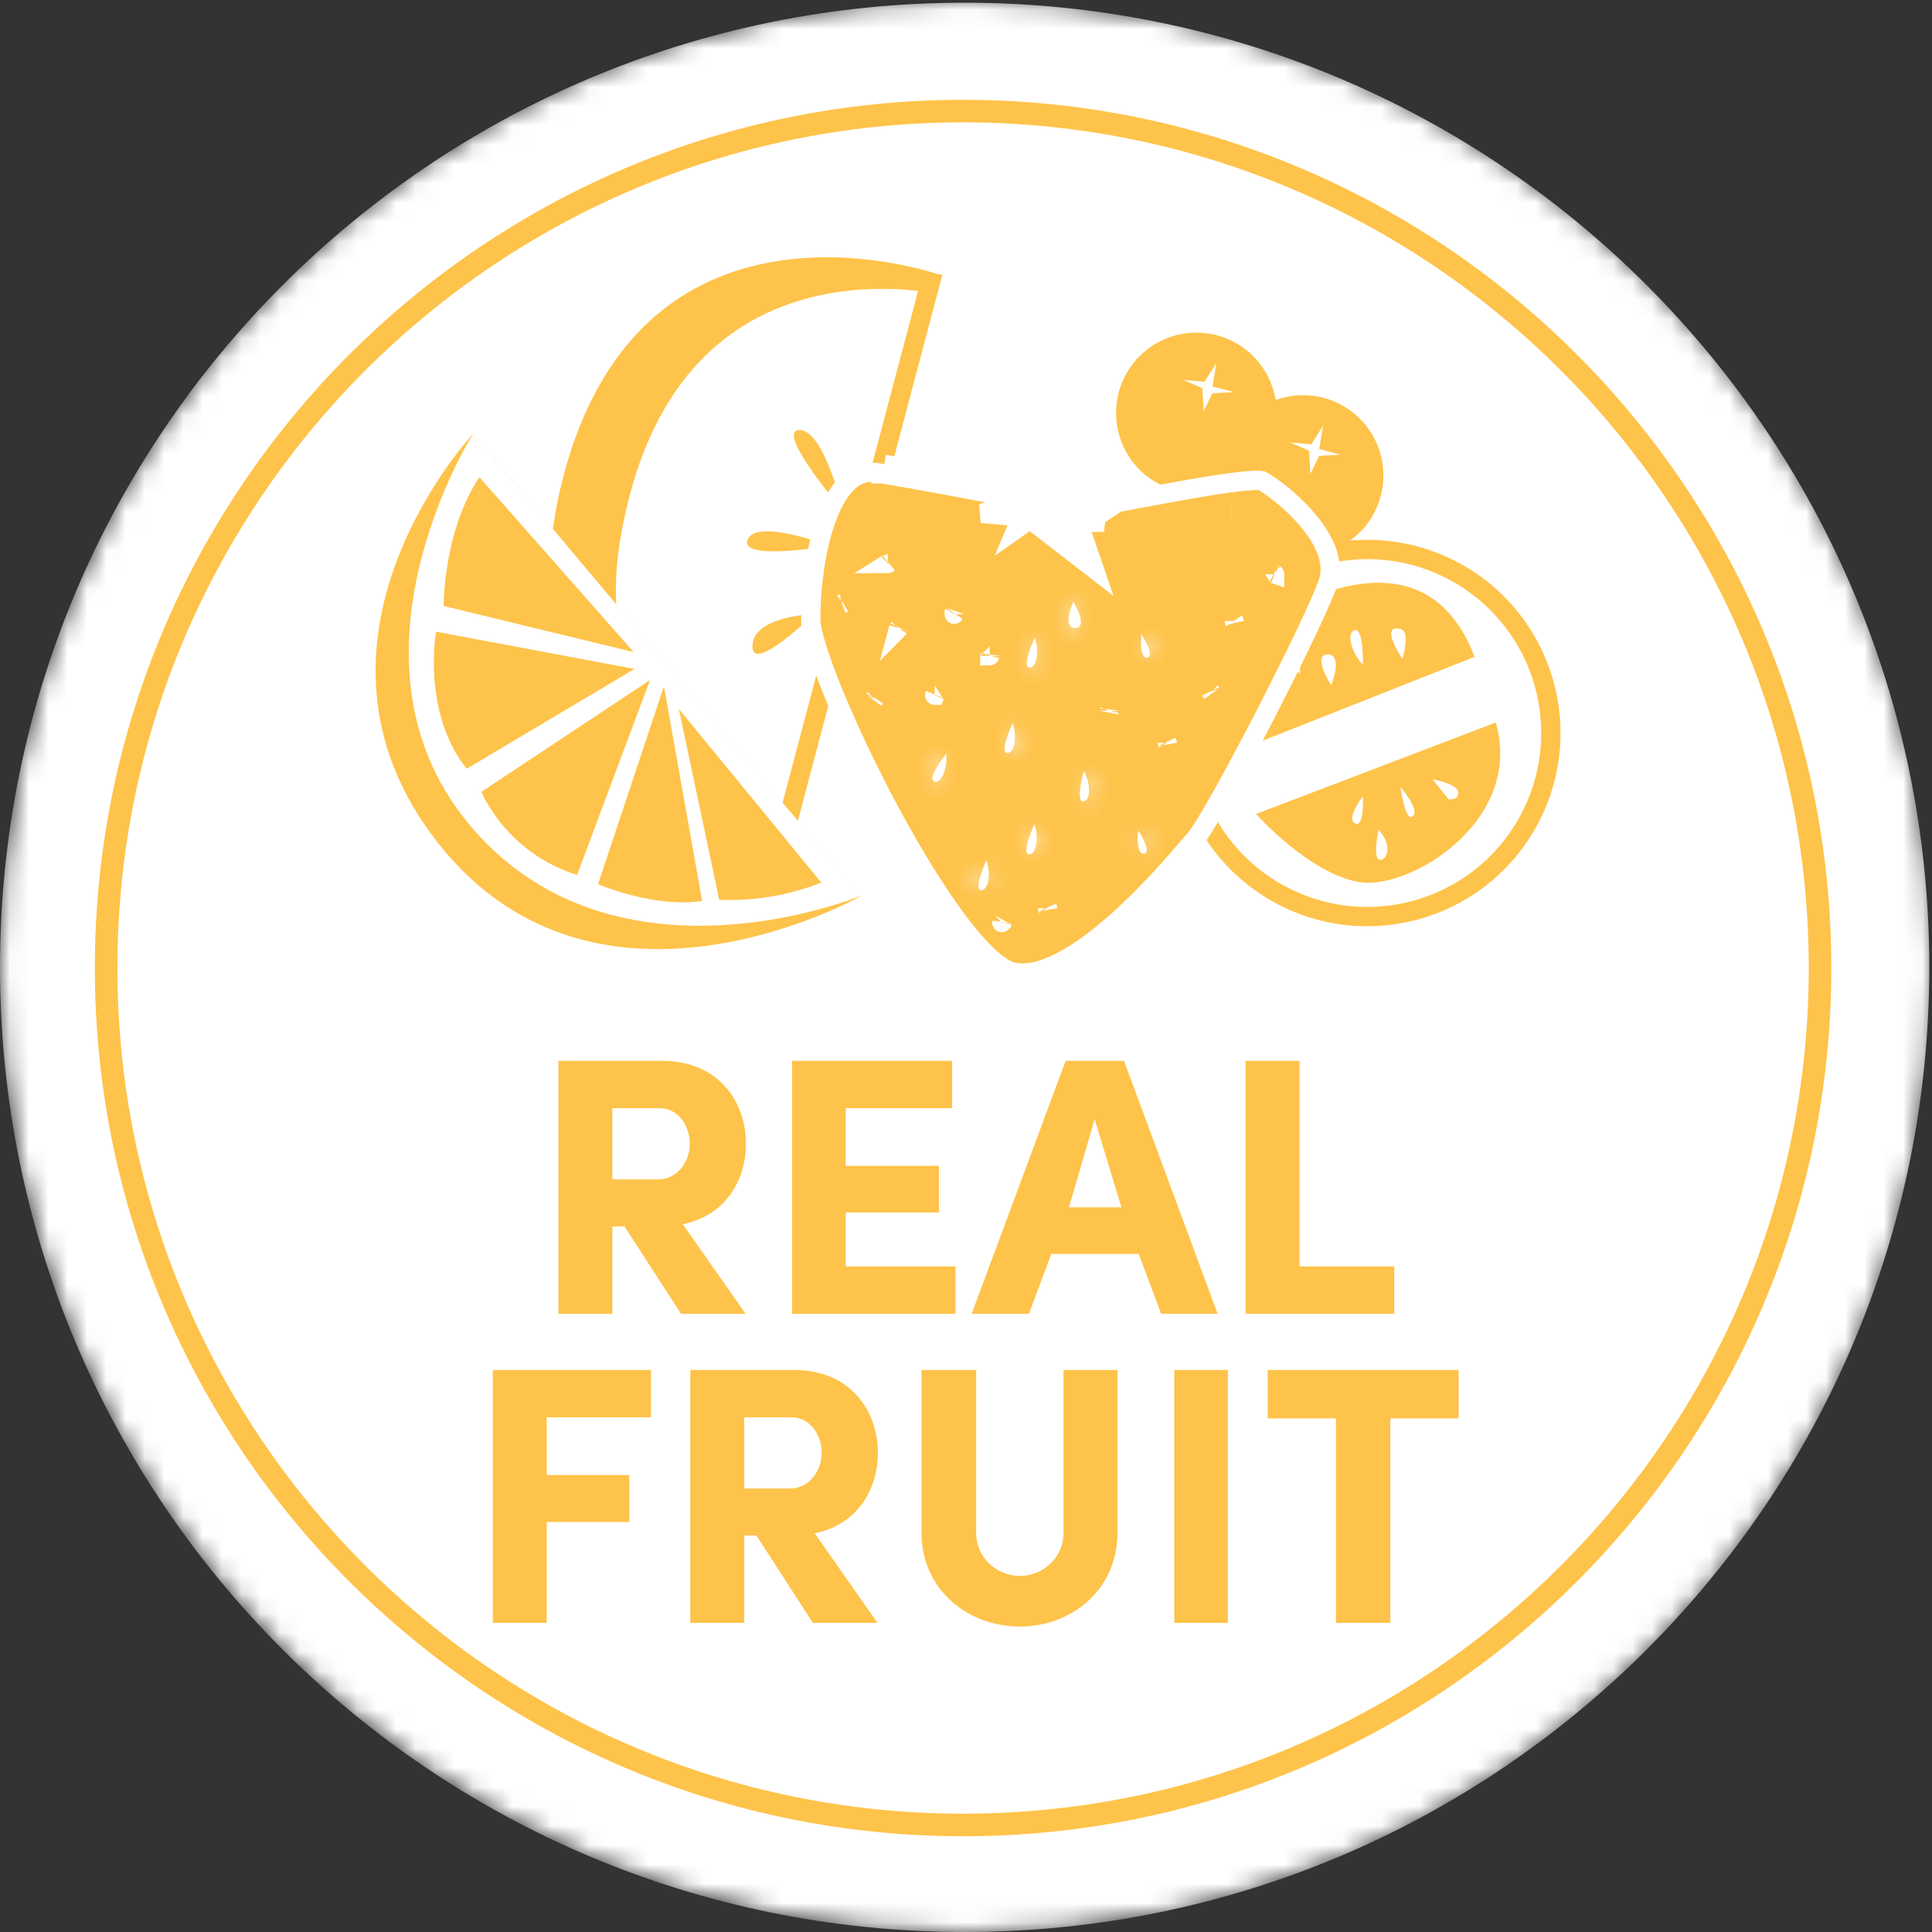 <svg xmlns="http://www.w3.org/2000/svg" fill="none" viewBox="0 0 100 100" height="100" width="100">
<rect x="0" y="0" width="100" height="100" fill="#333333" stroke="none"/>
<g clip-path="url(#clip0_8633_1587)">
<mask height="100" width="100" y="0" x="0" maskUnits="userSpaceOnUse" style="mask-type:luminance" id="mask0_8633_1587">
<path fill="white" d="M100 50C100 22.386 77.614 0 50 0C22.386 0 0 22.386 0 50C0 77.614 22.386 100 50 100C77.614 100 100 77.614 100 50Z"></path>
</mask>
<g mask="url(#mask0_8633_1587)">
<path fill="white" d="M49.93 100C77.506 100 99.86 77.646 99.86 50.07C99.86 22.494 77.506 0.14 49.93 0.14C22.354 0.14 0 22.494 0 50.07C0 77.646 22.354 100 49.93 100Z"></path>
<path fill="#FEC34A" d="M49.85 95.044C25.07 95.044 4.909 74.885 4.909 50.105C4.909 25.325 25.07 5.166 49.85 5.166C74.63 5.166 94.789 25.325 94.789 50.105C94.789 74.885 74.63 95.044 49.85 95.044ZM49.85 6.333C25.714 6.333 6.077 25.969 6.077 50.105C6.077 74.241 25.714 93.876 49.85 93.876C73.986 93.876 93.621 74.241 93.621 50.105C93.621 25.969 73.986 6.333 49.85 6.333Z"></path>
</g>
<path fill="#FEC34A" d="M71.588 24.974C71.788 22.688 70.097 20.672 67.81 20.471C65.523 20.271 63.507 21.963 63.307 24.249C63.107 26.536 64.798 28.552 67.085 28.753C69.372 28.953 71.388 27.261 71.588 24.974Z"></path>
<path fill="white" d="M67.869 22.998L68.484 22.032L68.282 23.243L69.383 23.533L68.273 23.597L67.824 24.527L67.759 23.331L66.772 22.902L67.869 22.998Z"></path>
<path fill="#FEC34A" d="M66.065 21.736C66.265 19.449 64.573 17.433 62.286 17.233C60 17.032 57.983 18.724 57.783 21.011C57.583 23.298 59.275 25.314 61.562 25.514C63.848 25.714 65.864 24.023 66.065 21.736Z"></path>
<path fill="white" d="M62.346 19.76L62.96 18.794L62.759 20.004L63.86 20.294L62.749 20.358L62.3 21.288L62.236 20.092L61.248 19.664L62.346 19.76Z"></path>
<path stroke="#FEC34A" fill="white" d="M79.025 42.647C76.427 47.205 70.625 48.794 66.067 46.195C61.509 43.596 59.921 37.795 62.52 33.237C65.118 28.679 70.92 27.09 75.478 29.689C80.036 32.288 81.624 38.089 79.025 42.647Z"></path>
<path fill="#FEC34A" d="M76.323 34L63.227 39.179C63.227 39.179 64.055 33.045 65.439 32.198C66.822 31.352 73.735 27.186 76.323 34Z"></path>
<path fill="#FEC34A" d="M77.423 37.396L65.013 42.132C65.013 42.132 67.778 45.243 70.377 45.658C72.977 46.072 78.884 42.5 77.423 37.396Z"></path>
<path fill="white" d="M74.147 40.333C74.147 40.333 75.42 40.558 75.474 40.99C75.529 41.421 74.986 41.378 74.986 41.378L74.147 40.333Z"></path>
<path fill="white" d="M72.49 40.723C72.49 40.723 73.527 41.948 73.121 42.25C72.715 42.553 72.49 40.723 72.49 40.723Z"></path>
<path fill="white" d="M70.542 41.214C70.542 41.214 69.648 42.372 70.141 42.62C70.633 42.867 70.542 41.214 70.542 41.214Z"></path>
<path fill="white" d="M71.356 42.946C71.356 42.946 71.045 44.37 71.376 44.492C71.707 44.614 72.177 43.847 71.356 42.946Z"></path>
<path fill="white" d="M72.591 34.108C72.591 34.108 72.989 32.766 72.558 32.587C72.126 32.407 71.562 32.52 72.591 34.108Z"></path>
<path fill="white" d="M70.55 34.412C70.55 34.412 70.58 32.427 70.102 32.622C69.624 32.816 70.057 33.93 70.55 34.412Z"></path>
<path fill="white" d="M68.908 35.477C68.911 35.413 69.539 33.902 68.723 33.871C68.087 33.875 68.49 34.806 68.908 35.477Z"></path>
<path fill="white" d="M67.278 34.882C67.278 34.882 67.46 32.75 66.572 33.312C66.076 33.596 67.278 34.882 67.278 34.882Z"></path>
<path fill="#FEC34A" d="M48.746 14.258C48.746 14.258 33.392 8.704 29.177 24.594C24.962 40.484 40.968 43.694 40.968 43.694L48.746 14.258Z"></path>
<path stroke="#FEC34A" fill="white" d="M31.636 27.695L31.636 27.694C32.352 23.558 33.786 20.707 35.504 18.746C37.222 16.785 39.249 15.686 41.196 15.091C43.147 14.495 45.017 14.406 46.403 14.467C47.095 14.498 47.663 14.566 48.056 14.626C48.087 14.631 48.118 14.636 48.148 14.64L40.635 43.015C40.323 42.9 39.879 42.72 39.352 42.468C38.288 41.958 36.895 41.152 35.573 39.97C32.945 37.62 30.574 33.773 31.636 27.695Z"></path>
<path fill="#FEC34A" d="M43.638 26.45C43.638 26.45 42.661 22.228 41.37 22.257C40.08 22.287 43.638 26.45 43.638 26.45Z"></path>
<path fill="#FEC34A" d="M42.948 28.251C42.948 28.251 39.13 26.8 38.697 27.937C38.264 29.073 42.948 28.251 42.948 28.251Z"></path>
<path fill="#FEC34A" d="M42.124 31.782C42.124 31.782 39 31.88 38.946 33.417C38.892 34.956 42.124 31.782 42.124 31.782Z"></path>
<path fill="#FEC34A" d="M24.487 22.45C24.487 22.45 14.447 33.21 22.687 43.651C30.928 54.093 44.541 46.389 44.541 46.389L24.487 22.45Z"></path>
<path fill="white" d="M24.487 22.45L44.554 46.367C44.554 46.367 32.035 51.557 24.509 42.937C16.983 34.317 24.487 22.45 24.487 22.45Z"></path>
<path fill="#FEC34A" d="M32.801 33.753L22.964 31.366C22.964 31.366 22.934 27.502 24.815 24.701L32.801 33.753Z"></path>
<path fill="#FEC34A" d="M32.842 34.624L22.572 32.697C22.572 32.697 21.817 36.848 24.153 39.792L32.842 34.624Z"></path>
<path fill="#FEC34A" d="M33.646 35.197L24.912 40.989C25.889 43.045 27.685 44.607 29.87 45.288L33.646 35.197Z"></path>
<path fill="#FEC34A" d="M35.138 36.698L37.226 46.571C39.048 46.649 40.836 46.34 42.512 45.684L35.138 36.698Z"></path>
<path fill="#FEC34A" d="M34.366 35.522L30.955 45.765C30.955 45.765 33.835 47.012 36.342 46.633L34.366 35.522Z"></path>
<path stroke="white" fill="#FEC34A" d="M45.666 24.523L45.646 24.518C44.942 24.339 44.402 24.511 43.95 24.908C43.472 25.328 43.077 26.015 42.767 26.872C42.151 28.58 41.95 30.753 41.964 32.09C41.967 32.355 42.064 32.831 42.27 33.502C42.473 34.159 42.766 34.96 43.132 35.857C43.864 37.648 44.875 39.797 45.995 41.891C47.116 43.986 48.339 46.013 49.491 47.566C50.068 48.343 50.619 48.99 51.123 49.466C51.638 49.952 52.059 50.216 52.372 50.298C53.072 50.48 53.934 50.29 54.913 49.788C55.881 49.29 56.89 48.523 57.844 47.672C59.513 46.182 60.952 44.492 61.651 43.672C61.751 43.554 61.836 43.455 61.904 43.376C62.007 43.258 62.19 42.989 62.444 42.573C62.693 42.167 62.993 41.647 63.328 41.048C63.996 39.851 64.795 38.349 65.574 36.834C66.353 35.318 67.111 33.791 67.701 32.544C68.299 31.275 68.698 30.348 68.79 29.995C69.05 28.963 68.484 27.831 67.598 26.813C66.742 25.831 65.711 25.098 65.313 24.882C65.304 24.88 65.278 24.875 65.228 24.871C65.141 24.864 65.019 24.862 64.861 24.869C64.545 24.883 64.127 24.927 63.633 24.994C62.647 25.127 61.403 25.347 60.164 25.576C59.728 25.656 59.292 25.738 58.869 25.817C58.095 25.963 57.364 26.1 56.754 26.206C56.282 26.289 55.873 26.355 55.565 26.394C55.413 26.413 55.275 26.426 55.162 26.43C55.106 26.432 55.046 26.432 54.987 26.427C54.948 26.423 54.841 26.413 54.733 26.355M45.666 24.523L54.968 25.914M45.666 24.523L45.686 24.526M45.666 24.523L45.686 24.526M54.733 26.355C54.73 26.354 54.727 26.352 54.724 26.351L54.968 25.914M54.733 26.355C54.733 26.356 54.733 26.356 54.734 26.356L54.968 25.914M54.733 26.355C54.68 26.328 54.509 26.268 54.191 26.183C53.89 26.102 53.501 26.011 53.053 25.913C52.156 25.716 51.04 25.497 49.947 25.291C48.854 25.085 47.789 24.894 46.996 24.754C46.6 24.684 46.272 24.627 46.044 24.588L45.779 24.542L45.709 24.53L45.692 24.527L45.687 24.526L45.686 24.526L45.686 24.526L45.77 24.033M54.968 25.914C54.089 25.449 45.77 24.033 45.77 24.033M45.77 24.033L45.686 24.526M45.77 24.033L45.686 24.526"></path>
<path stroke="white" fill="white" d="M56.533 26.872L57.132 27.027L56.537 27.04L55.697 26.72L55.811 27.054L55.513 27.06L55.89 27.285L56.041 27.728L56.624 29.432L53.608 27.098L53.318 26.872L53.016 27.083L52.619 27.36L52.873 26.758L52.191 26.696L50.802 26.571L51.337 26.44L52.535 26.146L51.762 25.693L55.352 26.42L55.445 26.439L55.539 26.422L57.822 26.014L57.464 26.253L56.533 26.872Z"></path>
<path stroke="white" fill="white" d="M55.962 19.61C55.624 20.258 55.372 20.852 55.188 21.392C55.194 21.358 55.2 21.324 55.206 21.291C55.314 20.7 55.441 20.181 55.54 19.809C55.576 19.677 55.608 19.563 55.634 19.472C55.693 19.489 55.765 19.516 55.849 19.554C55.887 19.572 55.925 19.591 55.962 19.61Z"></path>
<path stroke="white" fill="#FEC34A" d="M51.857 47.74C51.856 47.748 51.855 47.752 51.855 47.752C51.854 47.753 51.855 47.749 51.857 47.74Z"></path>
<path stroke="white" fill="#FEC34A" d="M54.213 47.01C54.214 47.012 54.214 47.013 54.214 47.013L54.213 47.01Z"></path>
<path stroke="white" fill="white" d="M49.396 31.782C49.393 31.787 49.391 31.789 49.391 31.789C49.391 31.79 49.392 31.787 49.396 31.782Z"></path>
<path stroke="white" fill="white" d="M45.266 36.166C45.263 36.172 45.261 36.174 45.261 36.174C45.261 36.174 45.262 36.172 45.266 36.166Z"></path>
<path stroke="white" fill="white" d="M48.386 35.978C48.384 35.983 48.383 35.986 48.383 35.986C48.382 35.986 48.383 35.984 48.386 35.978Z"></path>
<path stroke="white" fill="white" d="M43.618 31.238C43.615 31.24 43.612 31.241 43.612 31.241C43.612 31.241 43.614 31.24 43.618 31.238Z"></path>
<path stroke="white" fill="white" d="M57.422 36.779C57.422 36.786 57.42 36.791 57.42 36.791C57.42 36.791 57.42 36.787 57.422 36.779Z"></path>
<path stroke="white" fill="white" d="M51.229 33.941C51.229 33.948 51.228 33.953 51.227 33.953C51.227 33.953 51.227 33.949 51.229 33.941Z"></path>
<path stroke="white" fill="white" d="M46.512 32.527C46.509 32.535 46.507 32.538 46.506 32.539C46.506 32.539 46.507 32.535 46.512 32.527Z"></path>
<path stroke="white" fill="white" d="M45.96 29.164C45.955 29.169 45.951 29.171 45.95 29.171C45.95 29.171 45.953 29.169 45.96 29.164Z"></path>
<path stroke="white" fill="white" d="M63.871 32.14C63.871 32.14 63.87 32.138 63.868 32.135C63.87 32.138 63.871 32.139 63.871 32.14Z"></path>
<path stroke="white" fill="white" d="M63.733 26.525C63.736 26.525 63.737 26.525 63.737 26.525C63.737 26.525 63.736 26.525 63.733 26.525Z"></path>
<path stroke="white" fill="white" d="M62.682 35.827C62.682 35.827 62.68 35.825 62.677 35.818C62.68 35.823 62.682 35.827 62.682 35.827Z"></path>
<path stroke="white" fill="white" d="M65.97 29.721C65.975 29.723 65.978 29.724 65.978 29.725C65.978 29.725 65.975 29.724 65.97 29.721Z"></path>
<mask fill="white" id="path-48-inside-1_8633_1587">
<path d="M53.558 33.011C53.558 33.011 52.855 34.543 53.284 34.554C53.713 34.566 53.78 33.557 53.558 33.011Z"></path>
</mask>
<path fill="white" d="M53.558 33.011C53.558 33.011 52.855 34.543 53.284 34.554C53.713 34.566 53.78 33.557 53.558 33.011Z"></path>
<path mask="url(#path-48-inside-1_8633_1587)" fill="white" d="M53.558 33.011L54.484 32.634L53.613 30.492L52.649 32.594L53.558 33.011ZM53.558 33.011C52.649 32.594 52.649 32.594 52.649 32.594C52.649 32.594 52.649 32.595 52.649 32.595C52.649 32.595 52.649 32.595 52.649 32.595C52.648 32.596 52.648 32.596 52.648 32.597C52.647 32.598 52.647 32.6 52.646 32.602C52.644 32.606 52.641 32.612 52.638 32.618C52.632 32.632 52.623 32.651 52.613 32.675C52.592 32.723 52.563 32.79 52.53 32.87C52.465 33.027 52.38 33.247 52.307 33.476C52.242 33.682 52.158 33.983 52.147 34.27C52.142 34.401 52.144 34.667 52.281 34.938C52.358 35.089 52.483 35.253 52.676 35.376C52.87 35.501 53.076 35.549 53.258 35.554L53.31 33.555C53.439 33.558 53.6 33.593 53.757 33.694C53.913 33.794 54.01 33.924 54.064 34.032C54.116 34.134 54.133 34.22 54.14 34.264C54.147 34.31 54.146 34.34 54.145 34.347C54.145 34.358 54.145 34.339 54.158 34.28C54.17 34.226 54.189 34.159 54.213 34.081C54.263 33.925 54.326 33.762 54.38 33.631C54.406 33.567 54.429 33.515 54.445 33.478C54.453 33.461 54.459 33.447 54.462 33.438C54.465 33.434 54.466 33.431 54.467 33.429C54.467 33.428 54.467 33.428 54.467 33.427C54.467 33.427 54.467 33.427 54.467 33.427C54.467 33.428 54.467 33.428 54.467 33.428C54.467 33.428 54.467 33.428 54.467 33.428C54.467 33.428 54.467 33.428 53.558 33.011ZM53.258 35.554C53.837 35.569 54.209 35.211 54.388 34.923C54.556 34.654 54.626 34.355 54.657 34.124C54.718 33.662 54.671 33.094 54.484 32.634L52.632 33.388C52.644 33.417 52.664 33.487 52.675 33.59C52.686 33.69 52.684 33.787 52.674 33.859C52.662 33.947 52.649 33.933 52.69 33.867C52.714 33.828 52.773 33.747 52.883 33.675C53.005 33.597 53.155 33.551 53.31 33.555L53.258 35.554Z"></path>
<mask fill="white" id="path-50-inside-2_8633_1587">
<path d="M51.056 44.53C51.056 44.53 50.354 46.062 50.783 46.073C51.211 46.084 51.279 45.076 51.056 44.53Z"></path>
</mask>
<path fill="white" d="M51.056 44.53C51.056 44.53 50.354 46.062 50.783 46.073C51.211 46.084 51.279 45.076 51.056 44.53Z"></path>
<path mask="url(#path-50-inside-2_8633_1587)" fill="white" d="M51.056 44.53L51.983 44.153L51.112 42.011L50.148 44.113L51.056 44.53ZM51.056 44.53C50.148 44.113 50.148 44.113 50.147 44.113C50.147 44.113 50.147 44.113 50.147 44.114C50.147 44.114 50.147 44.114 50.147 44.114C50.147 44.115 50.147 44.115 50.146 44.116C50.146 44.117 50.145 44.119 50.144 44.121C50.142 44.125 50.14 44.13 50.136 44.137C50.13 44.151 50.122 44.17 50.111 44.194C50.09 44.242 50.062 44.309 50.029 44.389C49.964 44.546 49.878 44.766 49.806 44.995C49.74 45.201 49.656 45.501 49.645 45.789C49.64 45.92 49.642 46.186 49.78 46.457C49.856 46.608 49.981 46.771 50.174 46.895C50.368 47.02 50.574 47.068 50.756 47.073L50.809 45.074C50.937 45.077 51.099 45.112 51.256 45.213C51.411 45.313 51.508 45.443 51.563 45.551C51.615 45.653 51.632 45.739 51.638 45.783C51.645 45.829 51.644 45.859 51.644 45.866C51.643 45.877 51.643 45.857 51.657 45.799C51.669 45.745 51.687 45.678 51.712 45.6C51.761 45.444 51.825 45.28 51.878 45.15C51.904 45.086 51.927 45.033 51.943 44.997C51.951 44.979 51.957 44.966 51.961 44.957C51.963 44.953 51.964 44.95 51.965 44.948C51.965 44.947 51.966 44.946 51.966 44.946C51.966 44.946 51.966 44.946 51.966 44.946C51.966 44.946 51.966 44.946 51.966 44.946C51.965 44.947 51.965 44.947 51.965 44.947C51.965 44.947 51.965 44.947 51.056 44.53ZM50.756 47.073C51.335 47.088 51.707 46.73 51.887 46.442C52.054 46.172 52.124 45.874 52.155 45.643C52.217 45.181 52.17 44.613 51.983 44.153L50.13 44.907C50.142 44.936 50.162 45.006 50.173 45.109C50.184 45.209 50.182 45.306 50.172 45.378C50.161 45.466 50.147 45.452 50.188 45.386C50.213 45.346 50.271 45.266 50.382 45.194C50.503 45.115 50.653 45.07 50.809 45.074L50.756 47.073Z"></path>
<mask fill="white" id="path-52-inside-3_8633_1587">
<path d="M52.411 37.429C52.411 37.429 51.709 38.961 52.137 38.972C52.566 38.983 52.633 37.975 52.411 37.429Z"></path>
</mask>
<path fill="white" d="M52.411 37.429C52.411 37.429 51.709 38.961 52.137 38.972C52.566 38.983 52.633 37.975 52.411 37.429Z"></path>
<path mask="url(#path-52-inside-3_8633_1587)" fill="white" d="M52.411 37.429L53.338 37.052L52.466 34.91L51.502 37.012L52.411 37.429ZM52.411 37.429C51.502 37.012 51.502 37.012 51.502 37.012C51.502 37.012 51.502 37.012 51.502 37.012C51.502 37.013 51.502 37.013 51.502 37.013C51.502 37.013 51.501 37.014 51.501 37.015C51.5 37.016 51.5 37.018 51.499 37.02C51.497 37.024 51.494 37.029 51.491 37.036C51.485 37.05 51.477 37.069 51.466 37.093C51.445 37.141 51.416 37.208 51.383 37.288C51.319 37.445 51.233 37.665 51.16 37.894C51.095 38.1 51.011 38.4 51 38.688C50.995 38.819 50.997 39.085 51.134 39.355C51.211 39.507 51.336 39.67 51.529 39.794C51.723 39.919 51.929 39.967 52.111 39.972L52.163 37.972C52.292 37.976 52.453 38.011 52.611 38.112C52.766 38.212 52.863 38.342 52.918 38.45C52.969 38.552 52.987 38.638 52.993 38.681C53 38.728 52.999 38.758 52.998 38.765C52.998 38.776 52.998 38.756 53.011 38.697C53.023 38.644 53.042 38.576 53.067 38.499C53.116 38.343 53.179 38.179 53.233 38.049C53.259 37.985 53.282 37.932 53.298 37.896C53.306 37.878 53.312 37.864 53.316 37.856C53.318 37.851 53.319 37.848 53.32 37.846C53.32 37.846 53.32 37.845 53.321 37.845C53.321 37.845 53.321 37.845 53.321 37.845C53.32 37.845 53.32 37.845 53.32 37.845C53.32 37.845 53.32 37.845 53.32 37.845C53.32 37.846 53.32 37.846 52.411 37.429ZM52.111 39.972C52.69 39.987 53.062 39.629 53.242 39.341C53.409 39.071 53.479 38.773 53.51 38.542C53.571 38.08 53.525 37.511 53.338 37.052L51.485 37.805C51.497 37.835 51.517 37.905 51.528 38.008C51.539 38.108 51.537 38.204 51.527 38.277C51.516 38.365 51.502 38.351 51.543 38.284C51.568 38.245 51.626 38.165 51.737 38.093C51.858 38.014 52.008 37.968 52.163 37.972L52.111 39.972Z"></path>
<mask fill="white" id="path-54-inside-4_8633_1587">
<path d="M53.536 42.673C53.536 42.673 52.834 44.205 53.263 44.216C53.691 44.227 53.758 43.219 53.536 42.673Z"></path>
</mask>
<path fill="white" d="M53.536 42.673C53.536 42.673 52.834 44.205 53.263 44.216C53.691 44.227 53.758 43.219 53.536 42.673Z"></path>
<path mask="url(#path-54-inside-4_8633_1587)" fill="white" d="M53.536 42.673L54.463 42.296L53.592 40.154L52.627 42.256L53.536 42.673ZM53.536 42.673C52.627 42.256 52.627 42.256 52.627 42.256C52.627 42.256 52.627 42.256 52.627 42.256C52.627 42.257 52.627 42.257 52.627 42.257C52.627 42.257 52.626 42.258 52.626 42.259C52.626 42.26 52.625 42.262 52.624 42.264C52.622 42.268 52.62 42.273 52.616 42.28C52.61 42.294 52.602 42.313 52.591 42.337C52.57 42.385 52.541 42.452 52.508 42.532C52.444 42.689 52.358 42.909 52.285 43.138C52.22 43.344 52.136 43.644 52.125 43.932C52.12 44.063 52.122 44.329 52.26 44.599C52.336 44.751 52.462 44.914 52.654 45.038C52.848 45.163 53.054 45.211 53.236 45.216L53.289 43.217C53.417 43.22 53.579 43.255 53.736 43.356C53.892 43.456 53.988 43.586 54.043 43.694C54.094 43.796 54.112 43.882 54.118 43.926C54.125 43.972 54.124 44.002 54.124 44.009C54.123 44.02 54.123 44 54.136 43.941C54.149 43.888 54.167 43.821 54.192 43.743C54.241 43.587 54.304 43.423 54.358 43.293C54.384 43.229 54.407 43.176 54.423 43.14C54.431 43.122 54.437 43.108 54.441 43.1C54.443 43.095 54.444 43.092 54.445 43.091C54.445 43.09 54.446 43.089 54.446 43.089C54.446 43.089 54.446 43.089 54.446 43.089C54.446 43.089 54.446 43.089 54.446 43.089C54.446 43.089 54.445 43.089 54.445 43.089C54.445 43.09 54.445 43.09 53.536 42.673ZM53.236 45.216C53.815 45.231 54.187 44.873 54.367 44.585C54.534 44.315 54.604 44.017 54.635 43.786C54.697 43.324 54.65 42.755 54.463 42.296L52.61 43.05C52.622 43.079 52.642 43.149 52.653 43.252C52.664 43.352 52.662 43.448 52.652 43.521C52.641 43.609 52.627 43.595 52.668 43.528C52.693 43.489 52.751 43.409 52.862 43.337C52.983 43.258 53.133 43.212 53.289 43.217L53.236 45.216Z"></path>
<mask fill="white" id="path-56-inside-5_8633_1587">
<path d="M48.972 39.013C48.972 39.013 47.921 40.342 48.364 40.454C48.807 40.565 49.048 39.592 48.972 39.013Z"></path>
</mask>
<path fill="white" d="M48.972 39.013C48.972 39.013 47.921 40.342 48.364 40.454C48.807 40.565 49.048 39.592 48.972 39.013Z"></path>
<path mask="url(#path-56-inside-5_8633_1587)" fill="white" d="M48.972 39.013L49.963 38.883L49.654 36.538L48.187 38.393L48.972 39.013ZM48.972 39.013C48.187 38.393 48.187 38.393 48.187 38.393C48.187 38.393 48.187 38.394 48.187 38.394C48.187 38.394 48.187 38.394 48.187 38.394C48.186 38.395 48.186 38.395 48.185 38.396C48.184 38.397 48.183 38.398 48.182 38.4C48.179 38.404 48.175 38.408 48.171 38.414C48.161 38.427 48.148 38.444 48.132 38.464C48.1 38.506 48.056 38.565 48.005 38.636C47.904 38.775 47.768 38.97 47.644 39.178C47.532 39.364 47.378 39.644 47.304 39.932C47.27 40.065 47.215 40.336 47.303 40.639C47.419 41.036 47.729 41.325 48.12 41.423L48.608 39.484C48.72 39.512 48.86 39.574 48.988 39.695C49.116 39.817 49.188 39.959 49.223 40.08C49.257 40.195 49.257 40.287 49.254 40.337C49.251 40.388 49.243 40.422 49.241 40.431C49.236 40.448 49.239 40.433 49.264 40.381C49.286 40.334 49.319 40.274 49.36 40.205C49.443 40.067 49.542 39.923 49.624 39.81C49.665 39.754 49.699 39.708 49.723 39.677C49.735 39.661 49.744 39.649 49.75 39.642C49.752 39.638 49.755 39.636 49.756 39.634C49.756 39.633 49.757 39.633 49.757 39.633C49.757 39.633 49.757 39.633 49.757 39.633C49.757 39.633 49.757 39.633 49.757 39.633C49.757 39.633 49.756 39.633 49.756 39.633C49.756 39.633 49.756 39.633 48.972 39.013ZM48.12 41.423C48.664 41.56 49.108 41.323 49.368 41.06C49.599 40.827 49.73 40.542 49.806 40.324C49.962 39.882 50.023 39.336 49.963 38.883L47.98 39.144C47.987 39.193 47.989 39.28 47.977 39.389C47.966 39.497 47.943 39.593 47.919 39.661C47.89 39.745 47.882 39.718 47.946 39.654C47.984 39.615 48.064 39.548 48.191 39.504C48.328 39.456 48.475 39.45 48.608 39.484L48.12 41.423Z"></path>
<mask fill="white" id="path-58-inside-6_8633_1587">
<path d="M56.098 39.907C56.098 39.907 55.642 41.525 56.075 41.481C56.508 41.438 56.411 40.416 56.098 39.907Z"></path>
</mask>
<path fill="white" d="M56.098 39.907C56.098 39.907 55.642 41.525 56.075 41.481C56.508 41.438 56.411 40.416 56.098 39.907Z"></path>
<path mask="url(#path-58-inside-6_8633_1587)" fill="white" d="M56.098 39.907L56.949 39.383L55.754 37.44L55.135 39.636L56.098 39.907ZM56.098 39.907C55.135 39.636 55.135 39.636 55.135 39.636C55.135 39.636 55.135 39.636 55.135 39.636C55.135 39.637 55.135 39.637 55.135 39.637C55.135 39.638 55.135 39.638 55.134 39.639C55.134 39.64 55.133 39.642 55.133 39.644C55.132 39.649 55.13 39.655 55.128 39.662C55.124 39.676 55.118 39.697 55.112 39.722C55.099 39.773 55.081 39.843 55.06 39.928C55.021 40.093 54.971 40.324 54.935 40.562C54.903 40.777 54.867 41.089 54.903 41.377C54.92 41.511 54.966 41.77 55.141 42.012C55.369 42.327 55.75 42.519 56.175 42.476L55.975 40.486C56.102 40.473 56.261 40.488 56.423 40.563C56.584 40.637 56.693 40.745 56.762 40.84C56.826 40.929 56.856 41.008 56.869 41.05C56.883 41.094 56.887 41.123 56.888 41.13C56.889 41.141 56.886 41.122 56.89 41.062C56.893 41.008 56.901 40.939 56.913 40.859C56.937 40.698 56.973 40.528 57.006 40.391C57.022 40.325 57.036 40.269 57.046 40.231C57.051 40.212 57.055 40.198 57.057 40.189C57.059 40.184 57.059 40.181 57.06 40.179C57.06 40.179 57.06 40.178 57.06 40.178C57.06 40.178 57.06 40.178 57.06 40.178C57.06 40.178 57.06 40.178 57.06 40.178C57.06 40.178 57.06 40.178 57.06 40.178C57.06 40.178 57.06 40.179 56.098 39.907ZM56.175 42.476C56.761 42.417 57.087 42.004 57.225 41.681C57.351 41.385 57.372 41.074 57.366 40.84C57.352 40.37 57.212 39.811 56.949 39.383L55.246 40.431C55.263 40.459 55.295 40.526 55.323 40.628C55.35 40.727 55.364 40.824 55.367 40.897C55.369 40.988 55.353 40.973 55.386 40.896C55.405 40.85 55.453 40.757 55.558 40.666C55.673 40.567 55.82 40.502 55.975 40.486L56.175 42.476Z"></path>
<mask fill="white" id="path-60-inside-7_8633_1587">
<path d="M55.554 31.138C55.55 31.193 54.946 32.447 55.635 32.511C56.196 32.522 55.895 31.716 55.554 31.138Z"></path>
</mask>
<path fill="white" d="M55.554 31.138C55.55 31.193 54.946 32.447 55.635 32.511C56.196 32.522 55.895 31.716 55.554 31.138Z"></path>
<path mask="url(#path-60-inside-7_8633_1587)" fill="white" d="M55.554 31.138L56.415 30.63L54.803 27.898L54.557 31.061L55.554 31.138ZM55.635 32.511L55.542 33.507L55.579 33.51L55.617 33.511L55.635 32.511ZM54.557 31.061C54.563 30.981 54.578 30.921 54.583 30.903C54.589 30.877 54.595 30.858 54.598 30.848C54.601 30.837 54.604 30.829 54.605 30.825C54.607 30.821 54.608 30.818 54.608 30.817C54.608 30.817 54.606 30.823 54.598 30.845C54.583 30.882 54.557 30.946 54.53 31.021C54.476 31.168 54.401 31.387 54.354 31.626C54.312 31.834 54.259 32.203 54.378 32.578C54.443 32.786 54.57 33.021 54.8 33.209C55.03 33.398 55.295 33.484 55.542 33.507L55.728 31.515C55.803 31.522 55.936 31.555 56.068 31.663C56.198 31.769 56.259 31.895 56.285 31.976C56.308 32.049 56.305 32.093 56.305 32.086C56.305 32.083 56.307 32.06 56.315 32.017C56.333 31.927 56.367 31.819 56.407 31.712C56.425 31.661 56.443 31.618 56.459 31.576C56.466 31.559 56.477 31.532 56.486 31.507C56.49 31.496 56.498 31.473 56.507 31.446C56.511 31.432 56.518 31.409 56.525 31.381C56.53 31.36 56.545 31.297 56.551 31.216L54.557 31.061ZM55.617 33.511C56.019 33.518 56.514 33.358 56.785 32.861C56.995 32.476 56.954 32.078 56.918 31.872C56.839 31.421 56.605 30.951 56.415 30.63L54.693 31.647C54.761 31.761 54.823 31.882 54.871 31.993C54.922 32.111 54.943 32.187 54.948 32.218C54.95 32.232 54.945 32.212 54.948 32.167C54.951 32.124 54.964 32.023 55.029 31.903C55.102 31.771 55.218 31.655 55.364 31.582C55.498 31.516 55.609 31.51 55.654 31.511L55.617 33.511Z"></path>
<path stroke="white" fill="white" d="M60.408 38.444C60.409 38.446 60.409 38.447 60.409 38.447L60.408 38.444Z"></path>
<mask fill="white" id="path-63-inside-8_8633_1587">
<path d="M59.081 32.833C59.081 32.833 58.938 34.111 59.385 34.036C59.831 33.96 59.081 32.833 59.081 32.833Z"></path>
</mask>
<path fill="white" d="M59.081 32.833C59.081 32.833 58.938 34.111 59.385 34.036C59.831 33.96 59.081 32.833 59.081 32.833Z"></path>
<path mask="url(#path-63-inside-8_8633_1587)" fill="white" d="M59.081 32.833L59.913 32.279L58.393 29.994L58.087 32.722L59.081 32.833ZM59.081 32.833C58.087 32.722 58.087 32.722 58.087 32.722C58.087 32.722 58.087 32.723 58.087 32.723C58.087 32.723 58.087 32.723 58.087 32.724C58.087 32.724 58.087 32.725 58.087 32.726C58.087 32.727 58.087 32.729 58.086 32.731C58.086 32.735 58.085 32.741 58.085 32.748C58.083 32.761 58.081 32.779 58.08 32.801C58.076 32.845 58.071 32.906 58.067 32.978C58.059 33.117 58.054 33.318 58.067 33.527C58.079 33.711 58.111 34.013 58.237 34.292C58.303 34.437 58.428 34.653 58.662 34.82C58.927 35.008 59.245 35.074 59.551 35.022L59.218 33.05C59.304 33.035 59.409 33.033 59.524 33.059C59.64 33.084 59.741 33.133 59.824 33.192C59.905 33.249 59.959 33.311 59.995 33.358C60.029 33.405 60.049 33.445 60.06 33.468C60.079 33.51 60.08 33.528 60.075 33.503C60.071 33.483 60.066 33.448 60.063 33.398C60.057 33.298 60.059 33.184 60.064 33.086C60.067 33.039 60.07 33.001 60.072 32.975C60.073 32.962 60.074 32.953 60.075 32.948C60.075 32.945 60.075 32.943 60.075 32.943C60.075 32.943 60.075 32.943 60.075 32.943C60.075 32.943 60.075 32.943 60.075 32.944C60.075 32.944 60.075 32.944 60.075 32.944C60.075 32.944 60.075 32.944 60.075 32.944C60.075 32.944 60.075 32.945 59.081 32.833ZM59.551 35.022C59.858 34.97 60.172 34.794 60.363 34.467C60.527 34.187 60.534 33.908 60.523 33.752C60.504 33.445 60.386 33.158 60.311 32.994C60.224 32.802 60.124 32.624 60.051 32.501C60.014 32.437 59.981 32.384 59.957 32.346C59.945 32.327 59.935 32.312 59.928 32.3C59.924 32.295 59.921 32.29 59.918 32.287C59.917 32.285 59.916 32.283 59.915 32.282C59.915 32.281 59.915 32.281 59.914 32.28C59.914 32.28 59.914 32.28 59.914 32.28C59.914 32.28 59.914 32.279 59.914 32.279C59.914 32.279 59.913 32.279 59.081 32.833C58.249 33.387 58.248 33.387 58.248 33.387C58.248 33.387 58.248 33.387 58.248 33.387C58.248 33.387 58.248 33.387 58.248 33.386C58.248 33.386 58.248 33.386 58.248 33.386C58.248 33.386 58.248 33.386 58.248 33.386C58.248 33.387 58.25 33.389 58.251 33.392C58.255 33.397 58.26 33.406 58.268 33.417C58.283 33.441 58.305 33.477 58.331 33.52C58.385 33.611 58.444 33.719 58.489 33.818C58.511 33.867 58.525 33.903 58.532 33.925C58.54 33.952 58.531 33.933 58.528 33.88C58.526 33.852 58.525 33.799 58.536 33.73C58.548 33.661 58.575 33.563 58.636 33.458C58.7 33.348 58.792 33.248 58.909 33.172C59.022 33.098 59.133 33.064 59.218 33.05L59.551 35.022Z"></path>
<mask fill="white" id="path-65-inside-9_8633_1587">
<path d="M58.912 42.979C58.912 42.979 58.768 44.257 59.215 44.182C59.662 44.106 58.912 42.979 58.912 42.979Z"></path>
</mask>
<path fill="white" d="M58.912 42.979C58.912 42.979 58.768 44.257 59.215 44.182C59.662 44.106 58.912 42.979 58.912 42.979Z"></path>
<path mask="url(#path-65-inside-9_8633_1587)" fill="white" d="M58.912 42.979L59.744 42.425L58.223 40.14L57.918 42.868L58.912 42.979ZM58.912 42.979C57.918 42.868 57.918 42.868 57.918 42.868C57.918 42.868 57.918 42.869 57.918 42.869C57.918 42.869 57.918 42.869 57.918 42.87C57.917 42.87 57.917 42.871 57.917 42.872C57.917 42.873 57.917 42.875 57.917 42.877C57.916 42.881 57.916 42.887 57.915 42.894C57.914 42.907 57.912 42.925 57.91 42.947C57.906 42.991 57.902 43.052 57.898 43.124C57.89 43.263 57.884 43.464 57.898 43.673C57.91 43.857 57.942 44.158 58.068 44.438C58.134 44.583 58.259 44.799 58.493 44.966C58.757 45.154 59.075 45.22 59.382 45.168L59.048 43.196C59.134 43.181 59.24 43.179 59.355 43.205C59.47 43.23 59.572 43.279 59.655 43.338C59.735 43.395 59.79 43.457 59.825 43.504C59.86 43.551 59.88 43.591 59.89 43.614C59.91 43.656 59.91 43.674 59.905 43.649C59.902 43.629 59.897 43.594 59.894 43.544C59.887 43.444 59.889 43.329 59.895 43.232C59.897 43.185 59.9 43.147 59.903 43.121C59.904 43.108 59.904 43.099 59.905 43.094C59.905 43.091 59.906 43.089 59.906 43.089C59.906 43.089 59.906 43.089 59.906 43.089C59.906 43.089 59.906 43.089 59.906 43.09C59.906 43.09 59.905 43.09 59.905 43.09C59.905 43.09 59.905 43.09 59.905 43.09C59.905 43.09 59.905 43.091 58.912 42.979ZM59.382 45.168C59.689 45.116 60.002 44.94 60.194 44.613C60.357 44.333 60.364 44.054 60.354 43.898C60.334 43.591 60.216 43.304 60.142 43.14C60.055 42.948 59.955 42.77 59.882 42.647C59.844 42.583 59.812 42.53 59.787 42.492C59.775 42.473 59.765 42.458 59.758 42.446C59.754 42.441 59.751 42.436 59.749 42.433C59.748 42.431 59.747 42.429 59.746 42.428C59.745 42.427 59.745 42.427 59.745 42.426C59.745 42.426 59.745 42.426 59.744 42.426C59.744 42.426 59.744 42.425 59.744 42.425C59.744 42.425 59.744 42.425 58.912 42.979C58.079 43.533 58.079 43.533 58.079 43.533C58.079 43.533 58.079 43.533 58.079 43.533C58.079 43.533 58.079 43.533 58.079 43.533C58.078 43.532 58.078 43.532 58.078 43.532C58.078 43.532 58.078 43.532 58.078 43.532C58.079 43.533 58.08 43.535 58.082 43.538C58.085 43.543 58.091 43.551 58.098 43.563C58.114 43.587 58.136 43.623 58.162 43.666C58.215 43.757 58.275 43.865 58.32 43.964C58.342 44.013 58.355 44.049 58.362 44.071C58.371 44.098 58.361 44.079 58.358 44.026C58.356 43.998 58.355 43.945 58.367 43.877C58.379 43.807 58.405 43.709 58.467 43.604C58.531 43.494 58.623 43.394 58.739 43.318C58.853 43.244 58.963 43.21 59.048 43.196L59.382 45.168Z"></path>
<path fill="#FEC34A" d="M34.127 57.36H31.695V61.046H34.051C35.134 61.046 35.704 60.039 35.704 59.203C35.704 58.386 35.191 57.36 34.127 57.36ZM35.343 63.364L38.592 68H35.248L32.322 63.478H31.695V68H28.902V54.909H34.26C37.224 54.909 38.611 57.056 38.611 59.203C38.611 61.046 37.585 62.908 35.343 63.364ZM41 68V54.909H49.284V57.36H43.774V60.343H48.6V62.756H43.774V65.549H49.455V68H41ZM55.329 62.49H58.046L56.659 57.93L55.329 62.49ZM58.939 64.903H54.417L53.258 68H50.294L55.158 54.909H58.179L63.024 68H60.098L58.939 64.903ZM64.472 68V54.909H67.265V65.549H72.167V68H64.472ZM25.507 84V70.909H33.696V73.36H28.3V76.343H32.575V78.775H28.3V84H25.507ZM40.955 73.36H38.523V77.046H40.879C41.962 77.046 42.532 76.039 42.532 75.203C42.532 74.386 42.019 73.36 40.955 73.36ZM42.171 79.364L45.42 84H42.076L39.15 79.478H38.523V84H35.73V70.909H41.088C44.052 70.909 45.439 73.056 45.439 75.203C45.439 77.046 44.413 78.908 42.171 79.364ZM52.787 81.568C53.946 81.568 55.048 80.675 55.048 79.326V70.909H57.841V79.326C57.841 82.29 55.466 84.19 52.787 84.19C50.108 84.19 47.695 82.29 47.695 79.326V70.909H50.526V79.326C50.526 80.675 51.628 81.568 52.787 81.568ZM60.779 70.909H63.553V84H60.779V70.909ZM65.617 73.417V70.909H75.497V73.417H71.963V84H69.151V73.417H65.617Z"></path>
</g>
<defs>
<clipPath id="clip0_8633_1587">
<rect fill="white" height="100" width="100"></rect>
</clipPath>
</defs>
</svg>
